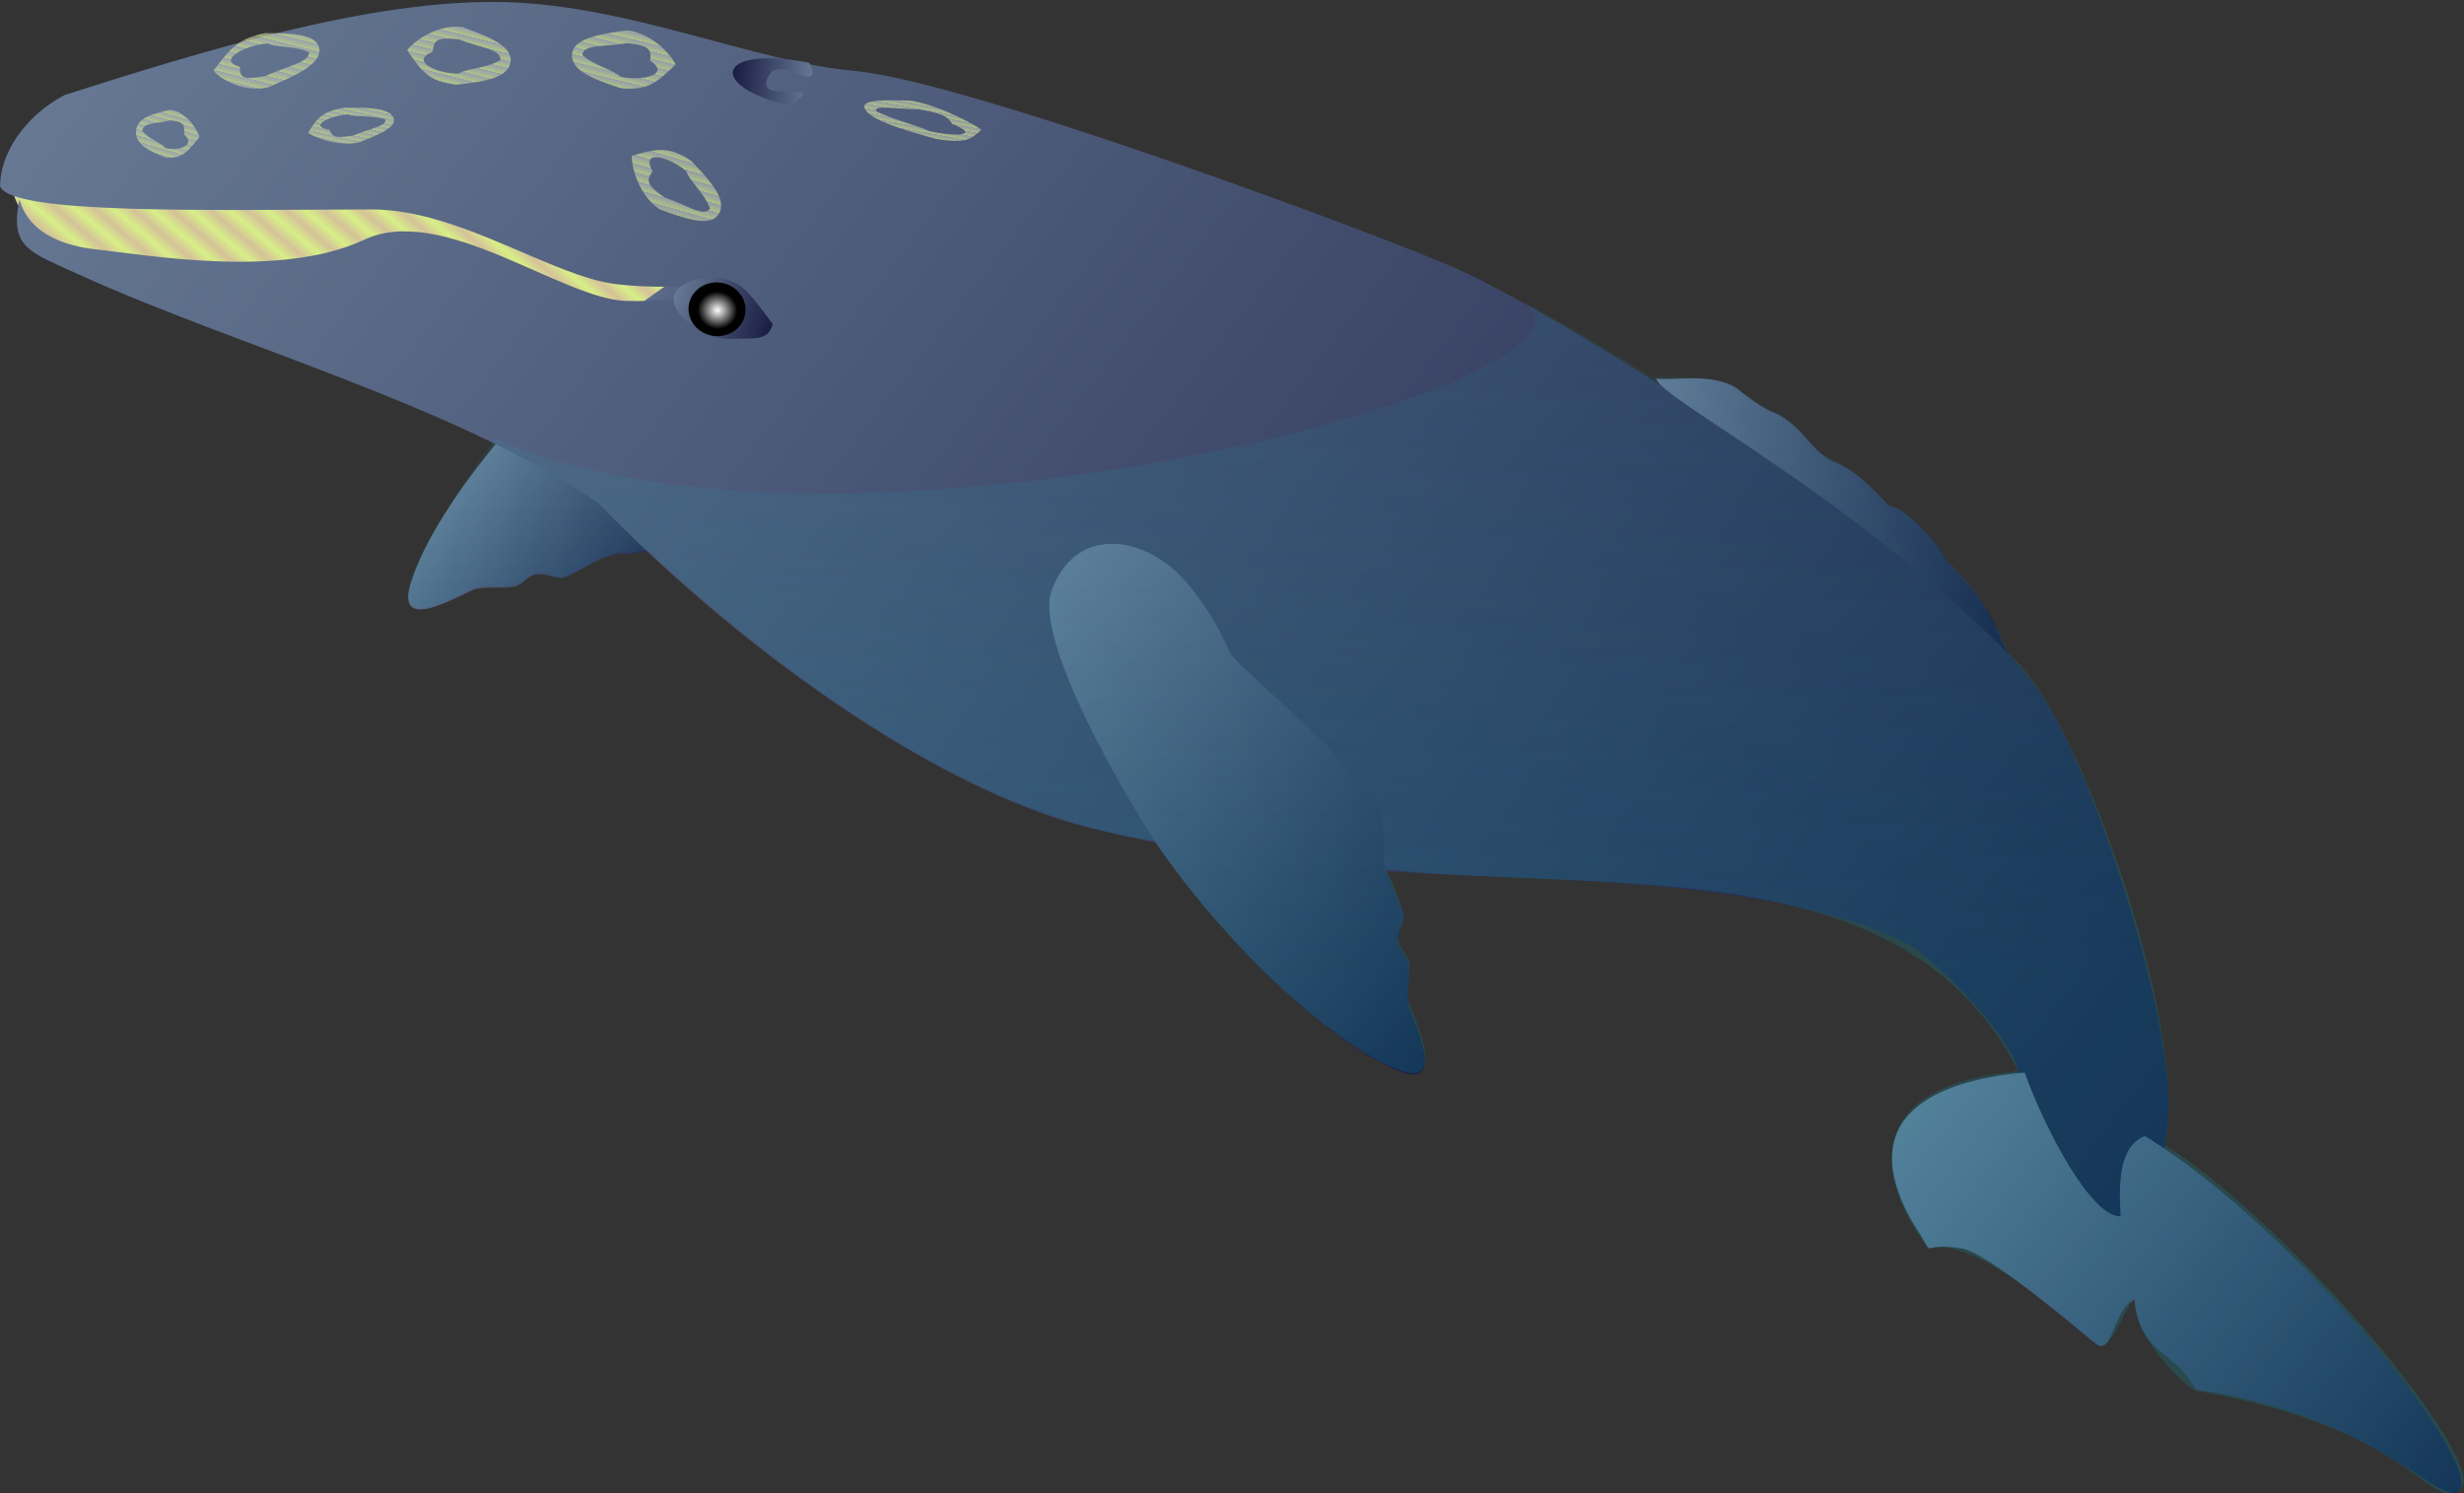 <?xml version="1.0" encoding="UTF-8" standalone="no"?>
<!-- Created with Sodipodi ("http://www.sodipodi.com/") -->

<svg
   xmlns:dc="http://purl.org/dc/elements/1.1/"
   xmlns:cc="http://creativecommons.org/ns#"
   xmlns:rdf="http://www.w3.org/1999/02/22-rdf-syntax-ns#"
   xmlns:svg="http://www.w3.org/2000/svg"
   xmlns="http://www.w3.org/2000/svg"
   xmlns:xlink="http://www.w3.org/1999/xlink"
   xmlns:sodipodi="http://sodipodi.sourceforge.net/DTD/sodipodi-0.dtd"
   xmlns:inkscape="http://www.inkscape.org/namespaces/inkscape"
   id="svg602"
   sodipodi:version="0.32"
   width="542.204"
   height="328.658"
   xml:space="preserve"
   sodipodi:docname="baleine.svg"
   inkscape:version="0.91 r13725"
   inkscape:output_extension="org.inkscape.output.svg.inkscape"
   sodipodi:modified="true"
   version="1.0"><rect width="100%" height="100%" fill="#333333" stroke="none"/><defs
     id="defs604"><linearGradient
       id="linearGradient730"><stop
         style="stop-color:#00b8c5;stop-opacity:0.247;"
         offset="0"
         id="stop731" /><stop
         style="stop-color:#00a3b0;stop-opacity:0.772;"
         offset="1"
         id="stop732" /></linearGradient><linearGradient
       id="linearGradient697"><stop
         style="stop-color:#c2c2c2;stop-opacity:0.584;"
         offset="0"
         id="stop698" /><stop
         style="stop-color:#d7ef87;stop-opacity:0.678;"
         offset="1"
         id="stop699" /></linearGradient><linearGradient
       id="linearGradient680"><stop
         style="stop-color:#ffffff;stop-opacity:1;"
         offset="0"
         id="stop681" /><stop
         style="stop-color:#000000;stop-opacity:1;"
         offset="1"
         id="stop682" /></linearGradient><linearGradient
       id="linearGradient675"><stop
         style="stop-color:#d5c299;stop-opacity:1;"
         offset="0"
         id="stop676" /><stop
         style="stop-color:#d7ef87;stop-opacity:1;"
         offset="1"
         id="stop677" /></linearGradient><linearGradient
       id="linearGradient648"><stop
         style="stop-color:#191c42;stop-opacity:1;"
         offset="0"
         id="stop649" /><stop
         style="stop-color:#667894;stop-opacity:1;"
         offset="1"
         id="stop650" /></linearGradient><linearGradient
       inkscape:collect="always"
       xlink:href="#linearGradient675"
       id="linearGradient2227"
       spreadMethod="reflect"
       x1="193.258"
       y1="739.569"
       x2="196.19"
       y2="741.023"
       gradientTransform="scale(1.881,0.532)"
       gradientUnits="userSpaceOnUse" /><linearGradient
       inkscape:collect="always"
       xlink:href="#linearGradient648"
       id="linearGradient2229"
       x1="852.288"
       y1="420.132"
       x2="960.758"
       y2="420.132"
       gradientTransform="scale(0.625,1.599)"
       gradientUnits="userSpaceOnUse" /><linearGradient
       inkscape:collect="always"
       xlink:href="#linearGradient648"
       id="linearGradient2231"
       x1="80.096"
       y1="492.6"
       x2="506.011"
       y2="492.6"
       gradientTransform="scale(1.586,0.631)"
       gradientUnits="userSpaceOnUse" /><linearGradient
       inkscape:collect="always"
       xlink:href="#linearGradient648"
       id="linearGradient2233"
       x1="126.935"
       y1="667.199"
       x2="210.918"
       y2="667.199"
       gradientTransform="scale(1.261,0.793)"
       gradientUnits="userSpaceOnUse" /><linearGradient
       inkscape:collect="always"
       xlink:href="#linearGradient648"
       id="linearGradient2235"
       x1="208.801"
       y1="672.681"
       x2="321.648"
       y2="672.681"
       gradientTransform="scale(1.513,0.661)"
       gradientUnits="userSpaceOnUse" /><linearGradient
       inkscape:collect="always"
       xlink:href="#linearGradient648"
       id="linearGradient2237"
       gradientTransform="scale(1.089,0.918)"
       x1="527.015"
       y1="485.646"
       x2="549.774"
       y2="485.646"
       gradientUnits="userSpaceOnUse" /><radialGradient
       inkscape:collect="always"
       xlink:href="#linearGradient680"
       id="radialGradient2239"
       gradientTransform="scale(1.041,0.961)"
       cx="509.711"
       cy="566.713"
       fx="509.711"
       fy="566.713"
       r="5.361"
       gradientUnits="userSpaceOnUse" /><linearGradient
       inkscape:collect="always"
       xlink:href="#linearGradient648"
       id="linearGradient2241"
       x1="2.711"
       y1="677.004"
       x2="114.793"
       y2="677.004"
       gradientTransform="scale(1.716,0.583)"
       gradientUnits="userSpaceOnUse" /><linearGradient
       inkscape:collect="always"
       xlink:href="#linearGradient648"
       id="linearGradient2243"
       x1="399.185"
       y1="623.857"
       x2="382.501"
       y2="623.858"
       gradientTransform="scale(1.333,0.75)"
       gradientUnits="userSpaceOnUse" /><linearGradient
       inkscape:collect="always"
       xlink:href="#linearGradient697"
       id="linearGradient2245"
       spreadMethod="repeat"
       x1="445.858"
       y1="604.382"
       x2="446.504"
       y2="606.956"
       gradientTransform="scale(1.198,0.835)"
       gradientUnits="userSpaceOnUse" /><linearGradient
       inkscape:collect="always"
       xlink:href="#linearGradient697"
       id="linearGradient2247"
       spreadMethod="repeat"
       x1="442.077"
       y1="642.344"
       x2="442.713"
       y2="644.874"
       gradientTransform="scale(1.35,0.741)"
       gradientUnits="userSpaceOnUse" /><linearGradient
       inkscape:collect="always"
       xlink:href="#linearGradient697"
       id="linearGradient2249"
       spreadMethod="repeat"
       x1="584.245"
       y1="588.786"
       x2="584.696"
       y2="590.584"
       gradientTransform="scale(1.165,0.858)"
       gradientUnits="userSpaceOnUse" /><linearGradient
       inkscape:collect="always"
       xlink:href="#linearGradient697"
       id="linearGradient2251"
       spreadMethod="repeat"
       x1="417.078"
       y1="749.015"
       x2="417.54"
       y2="750.857"
       gradientTransform="scale(1.504,0.665)"
       gradientUnits="userSpaceOnUse" /><linearGradient
       inkscape:collect="always"
       xlink:href="#linearGradient697"
       id="linearGradient2253"
       spreadMethod="repeat"
       x1="407.95"
       y1="637.264"
       x2="408.586"
       y2="639.794"
       gradientTransform="scale(1.35,0.741)"
       gradientUnits="userSpaceOnUse" /><linearGradient
       inkscape:collect="always"
       xlink:href="#linearGradient697"
       id="linearGradient2255"
       spreadMethod="repeat"
       x1="252.157"
       y1="883.868"
       x2="252.69"
       y2="885.991"
       gradientTransform="scale(1.841,0.543)"
       gradientUnits="userSpaceOnUse" /><linearGradient
       inkscape:collect="always"
       xlink:href="#linearGradient697"
       id="linearGradient2257"
       spreadMethod="repeat"
       x1="483.703"
       y1="648.931"
       x2="484.338"
       y2="651.457"
       gradientTransform="scale(1.345,0.744)"
       gradientUnits="userSpaceOnUse" /><linearGradient
       inkscape:collect="always"
       xlink:href="#linearGradient730"
       id="linearGradient2259"
       x1="308.863"
       y1="830.987"
       x2="305.017"
       y2="1061.837"
       gradientTransform="scale(1.326,0.754)"
       gradientUnits="userSpaceOnUse" /></defs><sodipodi:namedview
     id="base"
     inkscape:zoom="1.0186359"
     inkscape:cx="262.18127"
     inkscape:cy="274.28247"
     inkscape:window-width="1366"
     inkscape:window-height="713"
     inkscape:window-x="-2"
     inkscape:window-y="-3"
     inkscape:current-layer="g2204"
     showgrid="false"
     fit-margin-top="0"
     fit-margin-left="0"
     fit-margin-right="0"
     fit-margin-bottom="0"
     inkscape:window-maximized="1" /><g
     id="g2204"
     transform="matrix(0.8,0,0,0.8,-48.92,-432.855)"><g
       transform="matrix(0.981,0,0,1,34.325,7.802)"
       id="g734"><g
         transform="matrix(-0.995,-0.102,-0.102,0.995,810.537,136.816)"
         id="g710"><path
           transform="matrix(0.997,-0.073,0.073,0.997,110.545,177.283)"
           sodipodi:ry="33.210602"
           sodipodi:rx="117.46716"
           sodipodi:cy="389.37991"
           sodipodi:cx="475.40381"
           d="m 592.871,389.38 a 117.467,33.211 0 0 1 -117.467,33.211 117.467,33.211 0 0 1 -117.467,-33.211 117.467,33.211 0 0 1 117.467,-33.211 117.467,33.211 0 0 1 117.467,33.211 z"
           id="path674"
           style="fill:url(#linearGradient2227);fill-opacity:1;fill-rule:evenodd;stroke:none"
           sodipodi:type="arc" /><path
           transform="matrix(0.812,-0.518,0.516,0.817,-309.558,244.179)"
           sodipodi:nodetypes="ccccccccccccc"
           id="path639"
           d="m 542.632,783.688 c 0.099,-1.616 1.13,-8.46 0.005,-9.605 -3.371,-3.429 -1.668,-41.218 -2.583,-49.238 -3.517,-8.495 -5.394,-13.969 -6.686,-23.254 -2.388,-17.169 8.47,-35.63 27.812,-28.109 14.112,5.487 29.537,55.796 33.145,70.121 6.194,24.589 10.368,72.674 1.331,96.555 -5.707,15.08 -13.958,-8.321 -15.972,-10.623 -2.293,-2.621 -5.633,-4.545 -8.151,-7.122 -1.867,-1.911 -1.204,-4.901 -2.976,-6.811 -1.445,-1.558 -4.453,-2.465 -6.241,-3.554 -2.201,-1.341 -5.36,-13.543 -9.872,-16.453 -2.011,-1.297 -8.871,-8.594 -9.813,-11.905 z"
           style="font-size:12px;fill:url(#linearGradient2229);fill-rule:evenodd"
           inkscape:connector-curvature="0" /><path
           transform="matrix(0.812,-0.518,0.516,0.817,-208.723,472.217)"
           sodipodi:nodetypes="ccccccsssssssccccccss"
           id="path611"
           d="m 135.463,389.942 c 13.47,-22.534 73.246,-61.986 101.086,-72.378 42.772,-15.966 176.659,-0.781 213.57,8.99 21.915,5.802 145.01,46.276 172.439,64.374 24.225,15.818 62.24,25.466 91.601,47.233 31.734,23.527 62.004,67.266 84.727,100.255 5.576,12.022 4.354,25.129 -1.33,32.065 -7.633,4.115 -50.931,-31.6 -89.276,-61.947 -20.326,-15.843 -53.346,-17.342 -69.54,-27.578 -16.194,-10.236 -23.562,-19.978 -24.26,-19.883 -1.641,0.242 4.392,10.837 19.493,22.107 15.101,11.27 59.716,11.25 70.951,33.833 12.191,23.316 45.198,41.311 60.717,50.906 18.252,10.92 26.159,0.373 25.038,2.304 -6.217,12.32 -11.575,9.467 -26.503,5.763 -49.618,-12.664 -109.609,-38.733 -159.424,-42.67 -54.516,6.882 -127.048,3.759 -170.292,-16.259 -35.152,-16.272 -64.268,-35.379 -95.507,-58.069 -28.587,-20.763 -78.674,-57.708 -113.492,-63.439 -6.227,-1.025 -37.185,1.978 -45.114,8.166 -16.183,11.048 -74.961,36.543 -44.884,-13.773 z"
           style="font-size:12px;fill:url(#linearGradient2231);fill-rule:evenodd"
           inkscape:connector-curvature="0" /><path
           sodipodi:nodetypes="cccccccc"
           id="path616"
           d="m 160.083,595.635 c 4.73,-6.847 4.692,-11.359 19.944,-23.625 1.107,-2.954 12.046,-13.392 17.195,-13.223 6.806,-5.517 10.342,-9.047 18.213,-11.056 7.172,-3.952 8.46,-8.297 16.418,-11.329 2.595,-0.465 6.949,-2.757 11.656,-5.781 7.545,-3.403 16.724,-0.252 22.49,-0.221 -1.344,5.283 -56.596,25.762 -105.916,65.235 z"
           style="font-size:12px;fill:url(#linearGradient2233);fill-rule:evenodd"
           inkscape:connector-curvature="0" /><path
           transform="matrix(0.812,-0.518,0.516,0.817,-208.723,472.217)"
           sodipodi:nodetypes="ccccccccccccc"
           id="path615"
           d="m 374.429,459.418 c 1.619,0 8.514,0.61 9.588,-0.584 3.216,-3.575 41.039,-4.19 48.988,-5.594 8.264,-4.031 13.612,-6.239 22.801,-8.097 16.99,-3.435 36.082,6.272 29.76,26.038 -4.612,14.421 -53.882,32.899 -67.959,37.379 -24.163,7.689 -71.903,14.8 -96.292,7.243 -15.402,-4.772 7.45,-14.441 9.625,-16.593 2.476,-2.449 4.192,-5.901 6.609,-8.572 1.793,-1.98 4.818,-1.502 6.616,-3.387 1.467,-1.538 2.187,-4.596 3.165,-6.447 1.204,-2.279 13.189,-6.18 15.817,-10.861 1.172,-2.087 8.035,-9.38 11.282,-10.524 z"
           style="font-size:12px;fill:url(#linearGradient2235);fill-rule:evenodd"
           inkscape:connector-curvature="0" /><g
           transform="translate(-0.435,-5.653)"
           id="g684"><path
             sodipodi:nodetypes="cscsc"
             id="path683"
             d="m 598.835,456.142 c 0,6.523 -9.708,12.297 -15.344,10.157 -6.616,-3.042 -9.446,-2.719 -9.446,-9.243 4.785,-5.426 8.058,-9.483 10.855,-10.612 5.497,-2.451 13.935,3.174 13.935,9.698 z"
             style="font-size:12px;fill:url(#linearGradient2237);fill-rule:evenodd"
             transform="matrix(1.147,-0.174,0.148,0.757,-211.701,300.278)"
             inkscape:connector-curvature="0" /><path
             transform="translate(-0.435,-0.435)"
             sodipodi:ry="7.380127"
             sodipodi:rx="7.9951477"
             sodipodi:cy="544.36279"
             sodipodi:cx="530.75476"
             d="m 538.75,544.363 a 7.995,7.38 0 0 1 -7.995,7.38 7.995,7.38 0 0 1 -7.995,-7.38 7.995,7.38 0 0 1 7.995,-7.38 7.995,7.38 0 0 1 7.995,7.38 z"
             id="path678"
             style="fill:url(#radialGradient2239);fill-opacity:1;fill-rule:evenodd;stroke:none"
             sodipodi:type="arc" /></g><path
           transform="matrix(0.812,-0.518,0.516,0.817,-208.723,472.217)"
           sodipodi:nodetypes="cccccccccc"
           id="path610"
           d="m 177.809,403.43 c 14.98,13.996 34.856,39.866 -1.078,53.733 -13.489,4.33 -3.072,3.612 -15.763,-3.262 -6.646,-3.6 -38.857,-2.751 -47.12,-2.754 -6.486,-0.002 2.175,-11.313 -1.226,-16.745 -10.99,11.138 -17.727,3.94 -29.972,8.926 C 38.94,417.378 6.534,424.955 4.967,419.181 -1.263,409.07 86.403,389.109 139.12,395.943 c 4.163,7.281 -2.746,15.593 -8.614,22.264 6.378,5.616 32.898,-5.917 47.303,-14.777 z"
           style="font-size:12px;fill:url(#linearGradient2241);fill-rule:evenodd"
           inkscape:connector-curvature="0" /><path
           sodipodi:nodetypes="ccccc"
           id="path693"
           d="m 532.01,472.153 c 1.208,3.532 -6.314,7.224 -16.799,8.246 -11.365,-9.036 10.757,1.526 6.894,-7.281 -2.326,-6.804 -16.225,4.194 -11.063,-4.916 10.486,-1.022 19.761,0.418 20.969,3.95 z"
           style="font-size:12px;fill:url(#linearGradient2243);fill-rule:evenodd;stroke-width:1"
           inkscape:connector-curvature="0" /><path
           sodipodi:nodetypes="cccccccccc"
           id="path702"
           d="m 534.668,510.916 c 2.112,-4.193 6.561,-6.996 7.666,-9.543 5.397,-3.631 13.472,-4.681 9.408,0.934 1.433,2.717 1.536,3.906 -4.185,6.922 -6.109,1.256 -11.456,4.404 -12.889,1.687 z m -2.537,1.338 c -2.059,-3.906 2.433,-8.355 9.167,-13.871 7.122,-3.755 10.597,-1.934 16.624,0.273 0.177,1.361 -2.045,10.116 -9.167,13.87 -7.087,1.772 -14.565,3.633 -16.624,-0.273 z"
           style="font-size:12px;fill:url(#linearGradient2245);fill-rule:evenodd;stroke-width:1"
           inkscape:connector-curvature="0" /><path
           sodipodi:nodetypes="cccccccccc"
           id="path703"
           d="m 597.271,476.299 c 3.824,2.724 9.066,3.128 11.232,4.866 6.467,0.695 14.1,-2.142 7.886,-5.214 0,-3.071 -0.463,-4.171 -6.931,-4.171 -5.989,1.738 -12.188,1.447 -12.188,4.519 z m -2.868,-10e-5 c 0,4.415 6.049,6.256 14.578,7.994 8.051,0 10.276,-3.232 14.578,-7.994 -0.478,-1.287 -6.527,-7.994 -14.578,-7.994 -7.095,1.738 -14.578,3.579 -14.578,7.994 z"
           style="font-size:12px;fill:url(#linearGradient2247);fill-rule:evenodd;stroke-width:1"
           inkscape:connector-curvature="0" /><path
           sodipodi:nodetypes="cccccccccc"
           id="path704"
           d="m 695.161,505.925 c -2.344,2.243 -5.557,2.576 -6.884,4.007 -3.964,0.573 -8.642,-1.764 -4.834,-4.294 0,-2.529 0.284,-3.435 4.248,-3.435 3.671,1.431 7.47,1.192 7.47,3.721 z m 1.758,-1e-4 c 0,3.636 -3.707,5.152 -8.935,6.583 -4.934,0 -6.298,-2.661 -8.935,-6.583 0.293,-1.06 4,-6.584 8.935,-6.584 4.349,1.431 8.935,2.948 8.935,6.584 z"
           style="font-size:12px;fill:url(#linearGradient2249);fill-rule:evenodd;stroke-width:1"
           inkscape:connector-curvature="0" /><path
           sodipodi:nodetypes="cccccccccc"
           id="path705"
           d="m 627.776,495.769 c 3.929,-0.698 8.267,0.246 10.554,-0.261 5.412,1.053 10.647,4.384 4.689,4.745 -0.968,1.754 -1.687,2.278 -6.88,0.828 -4.262,-2.335 -9.331,-3.558 -8.363,-5.312 z m -2.303,-0.643 c 1.392,-2.521 6.83,-2.216 14.226,-1.297 6.465,1.805 7.233,4.149 9.186,7.832 -0.789,0.628 -7.761,3.102 -14.226,1.297 -5.15,-2.583 -10.578,-5.311 -9.186,-7.832 z"
           style="font-size:12px;fill:url(#linearGradient2251);fill-rule:evenodd;stroke-width:1"
           inkscape:connector-curvature="0" /><path
           sodipodi:nodetypes="cccccccccc"
           id="path706"
           d="m 574.606,472.537 c -3.824,2.724 -9.066,3.128 -11.232,4.866 -6.467,0.695 -14.1,-2.142 -7.886,-5.214 0,-3.071 0.463,-4.171 6.931,-4.171 5.989,1.738 12.188,1.447 12.188,4.519 z m 2.868,-10e-5 c 0,4.415 -6.049,6.256 -14.578,7.994 -8.051,0 -10.276,-3.232 -14.578,-7.994 0.478,-1.287 6.527,-7.994 14.578,-7.994 7.095,1.738 14.578,3.579 14.578,7.994 z"
           style="font-size:12px;fill:url(#linearGradient2253);fill-rule:evenodd;stroke-width:1"
           inkscape:connector-curvature="0" /><path
           sodipodi:nodetypes="cccccccccc"
           id="path707"
           d="m 490.917,479.617 c -5.668,1.948 -11.795,2.594 -15.102,3.815 -7.655,0.916 -14.882,-0.226 -6.34,-2.568 1.517,-1.867 2.584,-2.571 9.895,-3.065 5.913,0.6 13.064,-0.05 11.547,1.817 z m 3.242,-0.219 c -2.181,2.684 -9.928,4.265 -20.429,5.972 -9.102,0.614 -10.021,-1.18 -12.532,-3.748 1.176,-0.819 11.327,-5.358 20.429,-5.972 7.163,0.515 14.713,1.064 12.532,3.748 z"
           style="font-size:12px;fill:url(#linearGradient2255);fill-rule:evenodd;stroke-width:1"
           inkscape:connector-curvature="0" /><path
           sodipodi:nodetypes="cccccccccc"
           id="path708"
           d="m 650.874,479.585 c 4.16,-1.404 9.423,-0.236 11.805,-1.212 6.517,1.258 13.723,6.14 7.142,7.163 -0.408,2.852 -1.014,3.737 -7.439,1.833 -5.719,-3.377 -11.916,-4.932 -11.508,-7.784 z m -2.849,-0.844 c 0.587,-4.1 6.84,-4.029 15.544,-3.132 7.998,2.37 9.779,6.026 13.42,11.715 -0.646,1.054 -7.546,5.502 -15.544,3.132 -6.818,-3.703 -14.007,-7.615 -13.42,-11.715 z"
           style="font-size:12px;fill:url(#linearGradient2257);fill-rule:evenodd;stroke-width:1"
           inkscape:connector-curvature="0" /></g><path
         sodipodi:nodetypes="cscccssssccccsssssccsccsscscccssss"
         id="path733"
         d="m 422.3,808.9 c 1.798,4.604 7.473,16.674 3.151,19.253 -6.84,3.9 -46.731,-23.133 -74.295,-63.524 -66.936,-9.284 -130.006,-69.622 -141.859,-79.784 -1.019,-0.757 -3.374,0.564 -7.868,0.366 -3.971,0.073 -14.087,6.285 -15.809,6.668 -3.439,0.652 -4.878,-1.602 -8.209,-0.926 -2.24,0.477 -2.658,3.074 -7.159,3.399 -5.336,0.375 -8,-0.245 -8.854,0.188 -5.105,2.281 -16.208,8.413 -18.948,4.97 -3.773,-6.199 11.249,-28.448 23.761,-45.685 95.502,42.452 320.039,-15.381 288.573,-37.42 8.594,4.591 18.814,10.037 35.504,20.489 11.41,-0.108 18.993,0.557 22.436,2.086 1.318,0.789 3.901,2.363 6.64,4.52 2.43,2.095 6.053,3.266 8.612,4.831 3.322,2.121 7.662,7.402 8.927,9.133 0.535,0.711 5.951,2.252 11.152,6.527 5.35,4.167 6.649,6.032 8.661,8.094 4.318,0.467 13.325,9.414 16.299,15.303 4.811,4.052 7.262,7.801 9.49,10.728 3.836,5.871 7.177,12.601 7.898,14.883 19.846,15.099 51.118,104.666 43.989,135.332 34.424,20.795 92.261,88.149 82.641,94.841 -8.885,5.791 -13.683,-17.324 -73.906,-27.291 -2.359,-0.387 -18.284,-15.346 -16.996,-25.085 -1.212,-1.949 -6.128,13.02 -9.792,12.815 -2.13,-0.127 -32.52,-30.447 -48.288,-26.992 -10.729,-13.03 -24.586,-44.269 25.233,-48.661 -31.997,-61.476 -114.24,-48.773 -177.298,-55.551 1.912,3.667 4.468,9.959 4.937,12.651 0.42,2.297 -1.573,3.419 -1.51,6.401 0.25,2.551 2.871,5.413 3.022,6.312 0.514,2.568 -0.783,9.521 -0.138,11.132 z"
         style="font-size:12px;fill:url(#linearGradient2259);fill-opacity:0.254;fill-rule:evenodd;stroke-width:1"
         inkscape:connector-curvature="0" /></g></g></svg>